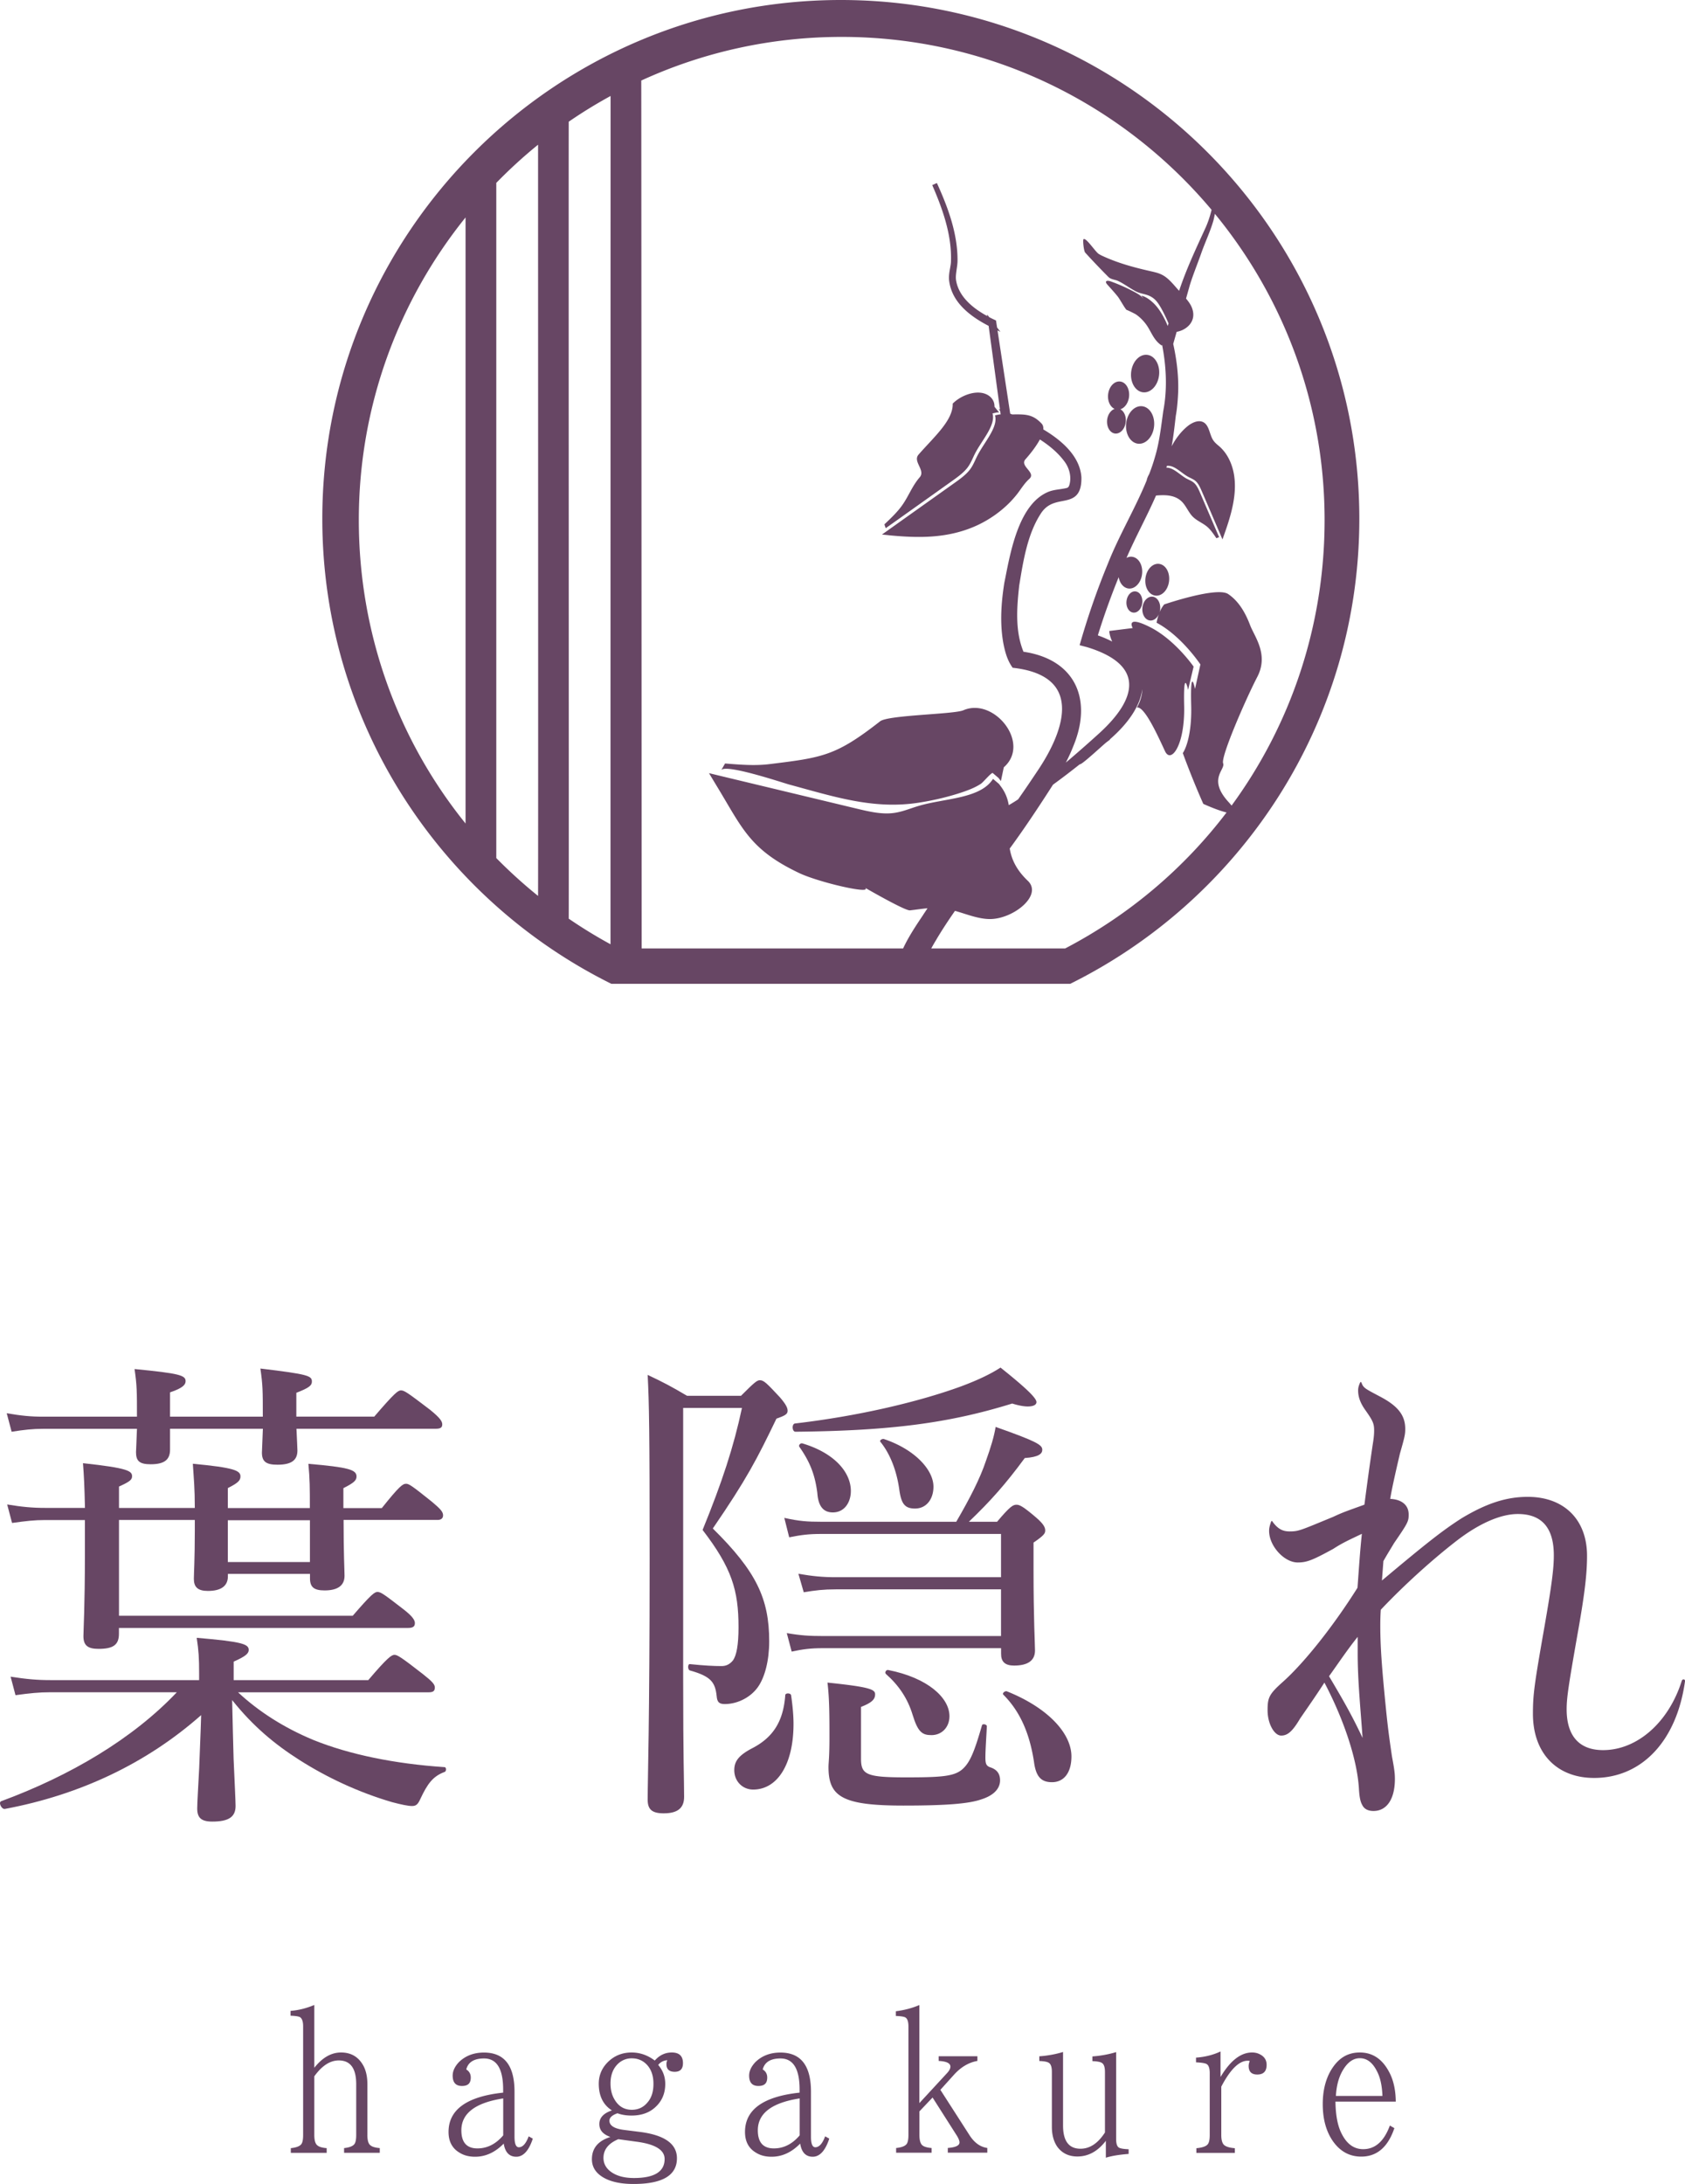 <svg xmlns="http://www.w3.org/2000/svg" viewBox="0 0 265.37 343.81" width="265.37" height="343.81"><defs><style>.cls-1{fill:#674664}</style></defs><g><path d="M69.78 238.55c0-.53-.38-.99-1.76-2.14-3.06-2.45-3.6-2.83-4.06-2.83-.54 0-1.07.38-3.83 3.83h-6.05v-3.14c1.68-.84 2.07-1.23 2.07-1.84 0-1.07-1.3-1.45-7.58-1.99.23 2.52.23 3.67.23 6.96H35.88v-3.14c1.68-.84 1.99-1.23 1.99-1.84 0-.92-.99-1.38-7.5-1.99.15 2.37.31 3.83.31 6.96H18.74v-3.37c1.68-.76 2.06-1.07 2.06-1.61 0-.84-.61-1.3-7.73-2.07.15 1.99.23 3.44.31 7.04h-6.2c-2.07 0-3.68-.15-6.05-.54l.77 2.91c2.22-.31 3.52-.46 5.2-.46h6.27v5.36c0 8.34-.23 11.94-.23 12.93 0 1.45.69 1.99 2.37 1.99 2.3 0 3.22-.61 3.22-2.37v-.92h45.54c.77 0 1.07-.23 1.07-.77 0-.46-.38-1.07-1.76-2.14-3.06-2.37-3.6-2.76-4.13-2.76-.46 0-.99.38-3.9 3.75H18.74v-15.08h11.94v1.76c0 4.28-.15 6.81-.15 7.5 0 1.3.61 1.91 2.22 1.91 2.06 0 3.14-.77 3.14-2.3v-.38h12.93v.69c0 1.38.61 1.91 2.3 1.91 2.07 0 3.14-.77 3.14-2.3 0-.84-.15-3.44-.15-8.8H68.8c.67.04.98-.26.98-.72Zm-20.97 7.35H35.88v-6.58h12.93v6.58Z" class="cls-1"/><path d="M6.8 224.93h14.77c-.07 2.3-.15 3.29-.15 3.67 0 1.38.53 1.91 2.3 1.91 2.14 0 3.06-.69 3.06-2.3v-3.29H41.4c-.08 2.37-.15 3.44-.15 3.75 0 1.45.69 1.91 2.45 1.91 2.06 0 3.14-.61 3.14-2.22 0-.46-.07-1.53-.15-3.44h21.96c.77 0 1-.23 1-.69s-.31-.99-1.91-2.29c-3.52-2.68-4.06-3.06-4.59-3.06-.46 0-.99.38-4.21 4.13H46.67v-3.75c1.99-.77 2.45-1.15 2.45-1.76 0-.92-.53-1.15-8.11-2.06.38 2.68.38 3.44.38 7.58H26.78v-3.83c2.06-.69 2.45-1.23 2.45-1.76 0-.92-.92-1.22-8.04-1.91.38 2.6.38 3.6.38 7.35v.15H6.8c-1.99 0-3.44-.15-5.74-.54l.77 2.91c1.99-.31 3.29-.46 4.97-.46Zm63.21 53.26c-7.88-.53-15-1.99-20.66-4.28-4.59-1.91-8.57-4.44-11.86-7.5h30c.77 0 .99-.23.99-.77 0-.46-.38-.92-1.84-2.07-3.44-2.68-4.06-3.06-4.51-3.06s-1.07.38-4.13 3.98H36.8v-2.91c1.91-.84 2.37-1.3 2.37-1.84 0-.92-1-1.3-8.19-1.91.31 2.07.38 3.14.38 5.66v1H8.02c-2.22 0-3.82-.15-6.35-.54l.77 2.91c2.3-.31 3.67-.46 5.51-.46h19.9c-6.96 7.35-16.84 13.16-27.63 17.14-.53.15 0 1.3.54 1.23 11.86-2.22 22.34-7.19 30.92-14.77-.08 2.98-.23 5.82-.31 8.34-.15 2.98-.31 5.51-.31 6.35 0 1.45.61 2.07 2.37 2.07 2.52 0 3.67-.69 3.67-2.45 0-.77-.15-3.75-.31-7.42-.08-2.76-.15-5.89-.23-9.26 3.29 4.13 6.73 6.97 10.56 9.41 4.44 2.83 9.41 5.13 14.62 6.66 1.45.38 2.52.61 3.14.61s.92-.23 1.3-1.07c1.15-2.45 1.99-3.6 3.83-4.29.31-.07.31-.76 0-.76Zm89.7-15.99c2.14 0 3.29-.77 3.29-2.37 0-1.15-.23-4.82-.23-12.78v-4.21c1.68-1.15 1.84-1.45 1.84-1.91s-.23-.99-1.38-1.99c-2.14-1.84-2.68-2.06-3.14-2.06-.54 0-1 .23-3.06 2.68h-4.44c3.44-3.29 5.81-5.97 8.8-10.03 2.22-.15 2.76-.69 2.76-1.3 0-.77-.84-1.3-7.35-3.6-.23 1.46-.76 3.22-1.53 5.36-.92 2.76-2.53 5.89-4.67 9.57h-21.27c-2.14 0-3.44-.08-5.81-.61l.77 3.06c1.91-.38 3.06-.53 5.05-.53h28.31v6.81h-26.02c-2.06 0-3.6-.15-5.89-.54l.84 2.91c1.84-.31 3.14-.46 5.05-.46h26.02v7.35h-28.08c-2.07 0-3.44-.08-5.66-.46l.77 2.91c1.76-.38 2.98-.54 4.9-.54h28.08v.84c-.02 1.28.6 1.9 2.05 1.9Zm-15.99 7.73c.84 2.76 1.53 3.22 2.98 3.22 1.61 0 2.83-1.23 2.83-2.98 0-2.91-3.44-6.05-9.64-7.27-.31-.08-.61.38-.38.61 2.06 1.82 3.44 3.89 4.21 6.42Zm-24.34-4.37c1.07-1.53 1.76-4.13 1.76-7.19 0-6.73-2.06-11.02-8.88-17.75 5.35-7.8 6.96-10.94 10.02-17.29 1.3-.46 1.76-.69 1.76-1.23 0-.46-.23-.99-1.22-2.14-2.07-2.22-2.53-2.68-3.14-2.68-.46 0-.84.31-2.98 2.45h-8.5c-2.45-1.45-3.6-2.06-6.2-3.29.23 4.51.31 8.72.31 28.85 0 26.32-.31 34.74-.31 38.03 0 1.53.69 2.14 2.52 2.14 2.22 0 3.22-.84 3.22-2.6 0-2.68-.15-5.59-.15-18.75v-42.47h9.26c-1.3 6.12-3.14 11.71-6.2 19.21 4.59 5.97 5.66 9.49 5.66 15.31 0 2.75-.31 4.51-.92 5.28-.46.53-.99.84-1.76.84-1.23 0-2.76-.08-4.97-.31-.38-.07-.38.92 0 1 3.29.92 3.98 1.84 4.21 4.06.08.92.38 1.23 1.3 1.23 2.15-.02 4.14-1.17 5.21-2.7Z" class="cls-1"/><path d="M156.11 278.27c-.77-.23-.92-.54-.92-1.61 0-1.15.15-3.29.23-4.9 0-.31-.69-.46-.77-.15-1.15 3.98-1.84 5.81-3.06 6.89-1.3 1.15-3.29 1.3-8.95 1.3-6.27 0-7.04-.46-7.04-2.98v-8.11c1.76-.69 2.22-1.22 2.22-1.99s-.84-1.15-7.5-1.84c.31 2.6.31 5.28.31 8.72 0 3.14-.15 3.83-.15 4.59 0 4.67 2.22 6.05 11.79 6.05 6.96 0 10.41-.31 12.32-.99 1.91-.61 2.91-1.68 2.91-2.98 0-.93-.39-1.62-1.39-2Zm9.57 2.29c1.84 0 3.06-1.45 3.06-4.06 0-3.6-3.67-7.65-10.18-10.25-.31-.08-.77.31-.54.54 2.6 2.6 4.13 6.04 4.82 10.56.31 2.37 1.15 3.21 2.84 3.21Zm-40.71-9.18c0-1.38-.15-2.91-.38-4.51-.08-.38-.92-.38-.92 0-.31 4.21-1.99 6.73-5.35 8.42-1.99 1.07-2.68 1.99-2.68 3.37 0 1.76 1.3 3.06 2.98 3.06 3.82-.01 6.35-3.99 6.35-10.34Zm13.7-44.38c1.61 1.99 2.6 4.75 2.98 7.65.31 2.06.84 2.83 2.45 2.83 1.84 0 2.91-1.53 2.91-3.44 0-2.68-2.98-5.89-7.8-7.5-.31-.08-.77.23-.54.46Zm-12.78.76c1.61 2.3 2.45 4.29 2.83 7.27.15 2.06.92 3.06 2.45 3.06 1.84 0 2.83-1.61 2.83-3.37 0-2.91-2.52-5.97-7.65-7.5-.31-.07-.62.31-.46.54Zm35.96-6.35c.84 0 1.38-.23 1.38-.69 0-.61-1.53-2.14-5.66-5.43-1.53 1-3.6 1.99-6.27 2.98-6.73 2.45-16.22 4.67-26.1 5.82-.53.08-.46 1.3.08 1.3 15.08-.15 24.26-1.38 34.13-4.44.99.31 1.83.46 2.44.46Zm103.02 43.16c-2.06 6.58-7.04 10.94-12.4 10.94-3.75 0-5.74-2.22-5.74-6.43 0-1.84.31-3.82 1.68-11.63 1.22-6.81 1.53-9.8 1.53-12.55 0-5.66-3.6-9.26-9.34-9.26-3.44 0-6.58 1.07-10.41 3.37-2.98 1.91-5.43 3.83-12.55 9.8l.23-3.06c.69-1.22 1.23-2.06 1.68-2.83 2.22-3.22 2.3-3.44 2.3-4.51 0-1.45-1.07-2.37-2.91-2.45.31-1.91 1.07-5.13 1.53-7.12.77-2.68.84-3.06.84-3.9 0-2.07-1.07-3.52-3.75-4.97-2.6-1.38-2.83-1.45-3.14-2.3-.08-.15-.15-.15-.23 0-.23.54-.3.84-.3 1.22 0 1.07.38 2.06 1.22 3.21 1.07 1.53 1.3 1.99 1.3 3.06 0 .38 0 .92-.23 2.3-.54 3.67-.84 5.89-1.3 9.41-2.52.92-3.29 1.15-4.9 1.91-5.2 2.14-5.43 2.3-6.89 2.3-1.07 0-1.84-.38-2.68-1.53-.07-.15-.15-.15-.23 0-.23.69-.31.99-.31 1.45 0 2.37 2.37 4.97 4.51 4.97 1.45 0 2.37-.38 5.59-2.14 1.53-.99 2.45-1.38 4.51-2.37-.31 2.91-.46 5.43-.69 8.49-3.6 5.74-8.26 11.71-11.79 14.85-2.14 1.91-2.37 2.45-2.37 4.44 0 2.14 1.07 3.98 2.14 3.98.99 0 1.76-.61 2.98-2.68 1.53-2.22 2.6-3.75 3.83-5.66 2.98 5.66 5.13 11.94 5.43 16.61.08 1.45.23 2.14.54 2.68.3.61.91.92 1.76.92 2.07 0 3.37-1.84 3.37-5.05 0-.84-.08-1.53-.46-3.52-.31-2.14-.62-4.13-1-8.04-.61-6.12-.84-9.41-.84-12.55 0-.31 0-1.45.08-2.52 3.98-4.21 8.64-8.34 12.25-11.09 3.36-2.53 6.66-3.98 9.33-3.98 3.75 0 5.67 2.14 5.67 6.51 0 2.06-.31 4.59-1.53 11.55-1.53 8.72-1.76 10.33-1.76 13.39 0 6.2 3.75 10.1 9.64 10.1 7.5 0 13.01-5.82 14.31-15.23.03-.32-.35-.4-.5-.09Zm-55.56-.69c1.53-2.14 2.91-4.21 4.51-6.2v2.6c0 4.36.46 8.8.77 13.31-1.83-3.89-3.29-6.34-5.28-9.71ZM57.86 336.11v-8.01c0-1.03-.17-1.93-.52-2.69-.75-1.53-1.96-2.3-3.63-2.3-1.54 0-2.94.8-4.21 2.41v-9.89c-1.27.53-2.51.84-3.74.93v.76c.82.03 1.33.12 1.52.25.31.23.46.71.46 1.42v17.11c0 .65-.08 1.12-.25 1.39-.23.36-.8.59-1.69.68v.74h5.65v-.74c-.73-.06-1.21-.21-1.46-.43-.33-.25-.49-.8-.49-1.65v-9.23c1.2-1.67 2.49-2.5 3.85-2.5 1.84 0 2.75 1.25 2.75 3.75v7.98c0 .65-.08 1.12-.25 1.39-.23.36-.79.59-1.66.68v.74h5.62v-.74c-.73-.06-1.21-.21-1.46-.43-.33-.23-.49-.78-.49-1.62Zm23.85 1.92c-.45 0-.68-.55-.68-1.66v-7.09c0-4.11-1.6-6.16-4.81-6.16-1.61 0-2.93.51-3.96 1.52-.64.69-.97 1.39-.97 2.11 0 1.09.49 1.63 1.46 1.63s1.39-.44 1.39-1.33c0-.56-.24-.98-.71-1.27.3-1.15 1.23-1.73 2.8-1.73 2.01 0 3.01 1.64 3.01 4.91v.47c-5.73.61-8.6 2.68-8.6 6.19 0 1.51.59 2.6 1.76 3.28.66.41 1.47.62 2.42.62 1.66 0 3.16-.69 4.51-2.07.22 1.38.88 2.07 1.98 2.07s1.98-.95 2.6-2.85l-.65-.36c-.42 1.14-.94 1.72-1.55 1.72Zm-2.47-1.86c-1.16 1.36-2.51 2.04-4.05 2.04-1.69 0-2.53-.95-2.53-2.85 0-2.67 2.2-4.34 6.59-5.02v5.83Zm26.56-13.06c-1.04 0-1.94.42-2.68 1.27-1.11-.84-2.32-1.27-3.64-1.27-1.52 0-2.79.53-3.82 1.58-.91.94-1.36 2.05-1.36 3.34 0 1.92.69 3.32 2.07 4.2-1.32.44-1.98 1.16-1.98 2.14s.58 1.62 1.74 2.04c-1.94.61-2.91 1.78-2.91 3.5 0 1.34.73 2.37 2.2 3.09 1.12.54 2.57.81 4.35.81 4.56 0 6.84-1.35 6.84-4.05 0-2.28-1.96-3.66-5.87-4.15l-2.39-.3c-1.58-.19-2.37-.68-2.37-1.46 0-.49.42-.88 1.27-1.17.64.24 1.38.36 2.2.36 1.59 0 2.87-.46 3.83-1.39.99-.93 1.49-2.13 1.49-3.59 0-1.13-.37-2.13-1.11-2.99a1.9 1.9 0 0 1 1.44-.74c-.09.17-.14.37-.14.62 0 .8.43 1.2 1.3 1.2s1.3-.45 1.3-1.36c0-1.12-.59-1.68-1.76-1.68Zm-8.42 13.65 2.91.4c2.92.39 4.38 1.3 4.38 2.72 0 1.99-1.61 2.99-4.83 2.99-1.44 0-2.59-.29-3.47-.87-.89-.59-1.33-1.36-1.33-2.31.01-1.3.79-2.28 2.34-2.93Zm4.63-5.83c-.64.8-1.48 1.2-2.5 1.2-1.16 0-2.05-.51-2.68-1.54-.45-.71-.68-1.57-.68-2.6 0-1.31.39-2.34 1.17-3.09a3.06 3.06 0 0 1 2.18-.87c.97 0 1.77.35 2.41 1.04.66.73 1 1.71 1 2.94.01 1.23-.29 2.2-.9 2.92Zm26.39 7.1c-.45 0-.68-.55-.68-1.66v-7.09c0-4.11-1.6-6.16-4.81-6.16-1.61 0-2.93.51-3.96 1.52-.64.69-.97 1.39-.97 2.11 0 1.09.49 1.63 1.46 1.63s1.39-.44 1.39-1.33c0-.56-.24-.98-.71-1.27.3-1.15 1.23-1.73 2.8-1.73 2.01 0 3.01 1.64 3.01 4.91v.47c-5.73.61-8.6 2.68-8.6 6.19 0 1.51.59 2.6 1.76 3.28.66.41 1.47.62 2.42.62 1.66 0 3.16-.69 4.51-2.07.22 1.38.88 2.07 1.98 2.07s1.98-.95 2.6-2.85l-.65-.36c-.42 1.14-.94 1.72-1.55 1.72Zm-2.47-1.86c-1.16 1.36-2.51 2.04-4.05 2.04-1.69 0-2.53-.95-2.53-2.85 0-2.67 2.2-4.34 6.59-5.02v5.83Zm26.81.04-4.64-7.22 2.2-2.44c1.09-1.18 2.3-1.88 3.63-2.11v-.74h-6.1v.74c1.23.06 1.85.36 1.85.9 0 .3-.18.64-.55 1.04l-4.34 4.7v-15.44c-1.14.49-2.37.81-3.7.98v.74c.82.03 1.33.12 1.52.25.31.2.46.68.46 1.42v17.05c0 .65-.08 1.12-.25 1.39-.23.36-.8.59-1.69.68v.74h5.59v-.74c-.73-.06-1.21-.21-1.46-.43-.31-.26-.46-.81-.46-1.65v-3.69l2.07-2.18 3.86 6.06c.25.42.38.76.38 1.01 0 .49-.61.78-1.84.87v.74h6.22v-.74c-1.1-.15-2.01-.81-2.75-1.93Zm23.04.52v-13.68c-1.2.36-2.45.59-3.74.68v.74c.79.03 1.3.13 1.52.3.31.2.46.68.46 1.42v9.51c-1.1 1.71-2.38 2.56-3.85 2.56-1.84 0-2.75-1.22-2.75-3.66v-11.57c-1.19.36-2.44.59-3.74.68v.74c.79.03 1.3.13 1.52.3.31.2.46.68.46 1.42v8.64c0 1.25.28 2.29.84 3.12.75 1.03 1.81 1.55 3.18 1.55 1.73 0 3.22-.82 4.48-2.47v2.66c.91-.28 2.11-.48 3.59-.59v-.74c-.79-.03-1.3-.12-1.52-.25-.3-.17-.45-.63-.45-1.36Zm22.7-13.3c-.37-.21-.8-.32-1.3-.32-1.77 0-3.43 1.29-4.96 3.86v-4.02c-1.17.55-2.46.87-3.86.97v.74c.81.04 1.35.12 1.61.24.37.17.55.65.55 1.46v9.75c0 .63-.08 1.09-.25 1.36-.22.38-.84.62-1.85.71v.74h6.06v-.74c-.74-.06-1.26-.2-1.55-.4-.39-.22-.59-.78-.59-1.68v-7.61c1.42-2.72 2.81-4.08 4.15-4.08.11 0 .22.01.33.03-.12.33-.17.59-.17.78 0 .91.45 1.36 1.36 1.36.98 0 1.47-.51 1.47-1.52 0-.73-.33-1.27-1-1.63Zm20.32 2.8c-1.08-2.08-2.62-3.12-4.64-3.12s-3.48.97-4.61 2.91c-.82 1.45-1.23 3.19-1.23 5.22 0 2.32.52 4.24 1.55 5.76 1.15 1.67 2.65 2.5 4.51 2.5 2.47 0 4.21-1.49 5.22-4.48l-.71-.41c-.91 2.48-2.31 3.72-4.2 3.72-1.48 0-2.62-.84-3.44-2.53-.59-1.18-.9-2.83-.93-4.96h9.5c-.02-1.82-.36-3.36-1.02-4.61Zm-8.41 3.72c.09-1.61.45-2.95 1.08-4.02.75-1.28 1.65-1.92 2.69-1.92 1.1 0 1.98.66 2.66 1.98.54.98.84 2.3.9 3.96h-7.33ZM181.84 93.74c1.01.22 2.02-.71 2.25-2.08s-.4-2.65-1.42-2.87c-1.01-.22-2.02.71-2.25 2.08s.4 2.66 1.42 2.87Zm-57.57 29.76c7 1.89 13.21 3.95 20.3 2.88 2.25-.34 4.58-.88 6.69-1.57 1.13-.37 2.28-.8 3.23-1.43.36-.24 1.53-1.67 1.84-1.7l.94.8.36.48.46-2.17c4.32-3.78-1.54-11.07-6.36-8.98-1.5.65-11.84.74-13.12 1.74-7 5.47-9.04 5.71-17.5 6.75-2.23.27-4.59.08-6.92-.11l-.61 1.06c.61-1.07 9.61 1.95 10.69 2.25Zm55.58-61.77c1.2.26 2.39-.84 2.66-2.45s-.48-3.13-1.67-3.39c-1.2-.26-2.39.84-2.66 2.45-.28 1.61.47 3.13 1.67 3.39Zm-4.35 6.5c.8.17 1.59-.56 1.77-1.64.16-.94-.2-1.83-.83-2.16.65-.2 1.19-.89 1.35-1.81.2-1.21-.36-2.35-1.26-2.54-.9-.19-1.79.63-1.99 1.84-.18 1.09.25 2.11 1 2.45-.56.2-1.02.8-1.16 1.59-.17 1.08.32 2.09 1.12 2.27Zm4.55-4.25c-1.2-.26-2.39.84-2.66 2.45s.48 3.13 1.67 3.39c1.2.26 2.39-.84 2.66-2.45.27-1.62-.48-3.13-1.67-3.39Zm-1.12 29.14c-.68-.15-1.35.47-1.5 1.39-.15.91.27 1.77.95 1.91.68.15 1.35-.47 1.5-1.39.15-.91-.27-1.77-.95-1.91ZM149.9 75.75c.91-.65 1.85-1.32 2.48-2.15.53-.7.79-1.45 1.17-2.19 1.1-2.15 3.3-4.47 2.76-6.33l.7-.15h.34l-.73-.9c.04-1.21-.94-2.13-2.36-2.22-1.39-.09-3.13.63-4.22 1.73.09 2.65-3.02 5.31-5.38 8.03-.95 1.09 1.14 2.46.19 3.56-1.23 1.42-1.76 3.03-2.83 4.5-.75 1.04-1.75 1.98-2.74 2.92l.21.6c3.47-2.45 6.94-4.93 10.41-7.4Z" class="cls-1"/><path d="M214.08 81.66C214.08 36.63 177.45 0 132.42 0S50.76 36.63 50.76 81.66c0 32.06 18.58 59.86 45.53 73.22h72.25c26.96-13.36 45.54-41.16 45.54-73.22Zm-157.57.21c0-18.02 6.3-34.59 16.81-47.64v95.41c-10.71-13.26-16.81-29.99-16.81-47.77Zm28.23 59.17c-2.31-1.86-4.5-3.85-6.58-5.96V28.79c2.09-2.14 4.26-4.13 6.58-6.01 0 16.86.03 112.7 0 118.26Zm11.41 7.61a76.165 76.165 0 0 1-6.58-4.03c.03-2.6-.03-114.4 0-125.46 2.12-1.46 4.32-2.81 6.59-4.05 0 2.62-.02 127.4-.01 133.54Zm49.25-4.64c-1.01 1.5-2.31 3.43-3.17 5.3h-41.18s-.04-134.9-.06-136.63c9.62-4.41 20.31-6.87 31.57-6.87 23.36 0 44.29 10.59 58.25 27.22-.26 1.07-.6 2.11-1.08 3.11-1.44 3.14-2.94 6.34-4.03 9.64-.05-.05-.1-.11-.15-.16-.69-.77-1.36-1.62-2.19-2.16-.5-.32-1.01-.49-1.5-.61-.18-.05-.36-.09-.54-.13-2.35-.53-5-1.2-7.54-2.36-.25-.11-.5-.23-.75-.39-.55-.36-2-2.63-2.39-2.31-.14.12.04 1.86.27 2.11 0 0 1.53 1.7 3.66 3.84.38.38 1.07.42 1.47.6.98.45 1.95 1.21 2.91 1.69.89.44 1.79.36 2.68 1.04.56.42.94 1.05 1.27 1.63.43.78.8 1.56 1.13 2.34-.04.14-.09.27-.13.41-.35-.92-.92-1.95-1.36-2.57-.3-.43-.67-.86-1.08-1.22-.54-.48-1.13-.86-1.7-.99.11.16.23.31.34.47-.38-.45-.89-.75-1.37-1.01-1.28-.69-2.57-1.26-3.83-1.71-.37-.13-.84-.14-.69.24.04.11.14.22.23.32.54.61 1.1 1.21 1.6 1.84.31.38 1.13 1.9 1.4 2.11-.03-.07 1.32.6 1.45.69.6.41 1.15.96 1.59 1.55.84 1.13 1.17 2.51 2.49 3.36 0 0 .03-.05.06-.13v.07c.65 3.36.83 6.94.18 10.32-.35 2.48-.62 5.05-1.35 7.4-.25.88-.55 1.74-.88 2.59-.12.2-.22.41-.3.64-.04.11-.06.22-.09.34-1.82 4.45-4.35 8.64-6.12 13.13-1.72 4.17-3.2 8.44-4.44 12.81l1.14.3c9 2.73 8.12 7.97 1.9 13.61-1.71 1.55-3.45 3.08-5.21 4.57.45-.87.84-1.72 1.17-2.57 1.63-3.9 1.63-7.54.02-10.26-1.48-2.49-4.19-4.08-7.86-4.62-1.34-3.25-1.06-6.99-.66-10.53l.02-.09c.6-3.69 1.27-7.86 3.31-11.04.98-1.58 2.24-1.82 3.45-2.06 1.51-.29 3.08-.6 3-3.78-.24-3.28-3.08-5.77-6-7.5.03-.36-.04-.67-.26-.91-1.41-1.5-2.55-1.48-4.64-1.45-.11-.04-.21-.08-.31-.12l-2-13.11.46.23-.53-.69-.17-1.1-.19-.09c-.31-.14-.61-.29-.89-.44l-.33-.43.04.27c-2.9-1.58-4.55-3.46-4.91-5.59-.1-.57 0-1.14.08-1.75.06-.42.13-.85.14-1.29.06-4.43-1.61-8.72-3.25-12.32l-.73.33c1.54 3.54 3.09 7.73 2.95 11.96 0 .38-.08.77-.15 1.17-.12.66-.23 1.35-.12 2.06.4 2.75 2.43 5.03 6.2 6.97l1.79 13.18-.23-.09.26.31.07.54h-.19l-.7.14c.54 1.85-1.66 4.18-2.76 6.33-.38.73-.64 1.48-1.17 2.19-.62.82-1.56 1.5-2.48 2.15-3.47 2.47-6.95 4.94-10.42 7.41-.32.23-.65.46-.97.69.42.04.84.08 1.26.13 4.38.41 9.12.55 13.75-1.59 1.96-.91 3.78-2.21 5.22-3.7.42-.44.81-.89 1.17-1.36.57-.76 1.06-1.57 1.81-2.25 1.12-1.01-1.58-1.99-.61-3.08.73-.82 1.68-2.01 2.27-3.12 1.54.99 2.94 2.16 3.97 3.6.76 1.1 1.01 2.45.67 3.58-.11.32-.22.4-.42.46-.31.08-.67.13-1.05.19-.69.1-1.4.2-2.03.5-4.33 1.97-5.68 8.85-6.57 13.4l-.16.79c-.6 3.73-.66 6.76-.17 9.53.25 1.27.58 2.6 1.37 3.74l.1.15.18.02c3.72.44 6.1 1.75 7.08 3.88 1.76 3.84-1.34 9.37-3.34 12.33-1.08 1.62-2.09 3.11-3.06 4.49-.48.32-.97.62-1.47.91-.16-.96-.49-1.91-1.18-2.86l-.36-.48-.94-.8c-1.98 3.14-7.52 3.03-11.65 4.24-1.41.41-2.72 1.01-4.25 1.16-1.8.18-3.72-.27-5.59-.72-7.08-1.7-14.17-3.4-21.26-5.1l-1.98-.48c.38.64.77 1.28 1.16 1.93 4.07 6.66 5.19 10.07 13.05 13.8 3.05 1.45 11.46 3.4 10.4 2.33 2.26 1.3 6.42 3.61 7.04 3.54.92-.1 1.84-.25 2.76-.33-.19.3-.42.64-.68 1.03Zm22.35 5.3h-21.09c.25-.46.51-.91.76-1.32l.15-.26c.84-1.4 1.79-2.85 2.83-4.34 1.88.53 3.75 1.32 5.61 1.29 3.63-.06 8.25-3.75 5.85-6.03-1.84-1.75-2.57-3.44-2.84-5.07.09-.13.19-.25.28-.38 2.02-2.78 4.1-5.87 6.54-9.68.05-.03.1-.07.14-.1 1.39-1.01 2.74-2.05 4.08-3.11.22.16 3.17-2.59 4.12-3.4.21-.16.42-.32.63-.47l-.03-.04c3.02-2.61 4.79-5.36 5.12-7.91-.04 1.63-.86 2.9-.86 2.9 1.21-.33 3.49 4.85 4.44 6.87.41.88 1.06.81 1.65-.05.77-1.12 1.44-3.59 1.36-7.11-.14-6.2.62-2.49.62-2.49l.87-3.67s-2.93-4.24-6.87-6.22-2.72.15-2.72.15l-3.69.46s0 .65.46 1.67c-.68-.36-1.43-.68-2.26-.98.95-3.08 2.06-6.15 3.28-9.16.16.89.68 1.6 1.41 1.76 1.01.22 2.02-.71 2.25-2.08s-.4-2.65-1.42-2.87c-.35-.08-.69-.01-1.01.16 1.44-3.32 3.2-6.5 4.65-9.82 1.51-.13 3.11-.12 4.21 1.11.54.61.91 1.47 1.45 2.08.71.79 1.67 1.09 2.44 1.76.54.48.98 1.13 1.41 1.77l.43-.17c-.99-2.3-1.97-4.59-2.96-6.89-.26-.6-.53-1.22-.96-1.62-.36-.34-.81-.49-1.22-.71-1.06-.59-2.06-1.75-3.17-1.72.03-.09.05-.19.08-.28 1.18-.15 2.22 1.09 3.34 1.71.41.23.86.38 1.22.71.43.4.7 1.02.96 1.62.99 2.29 1.97 4.59 2.96 6.89.09.21.18.43.28.64.1-.29.21-.58.31-.88 1.08-3.05 2.04-6.33 1.48-9.44-.24-1.32-.75-2.52-1.47-3.45-.21-.27-.44-.52-.68-.75-.4-.36-.84-.66-1.15-1.16-.45-.73-.56-1.82-1.1-2.44-.77-.89-2.04-.41-2.96.36-.96.8-1.79 1.87-2.44 3.11.3-1.61.47-3.24.66-4.84 0 0 .27-1.27.37-3.73.08-2.53-.23-5.07-.78-7.55l.54-1.9c1.53-.26 3.26-1.66 2.39-3.83-.19-.49-.53-.95-.91-1.41.16-.57.32-1.14.48-1.7.34-1.33 1.39-3.94 1.87-5.31.62-1.8 1.46-3.5 1.98-5.34.08-.33.15-.66.21-.99 10.79 13.13 17.28 29.93 17.28 48.21 0 16.55-5.28 32.17-14.65 44.95-.12-.16-.27-.33-.45-.53-3.38-3.67-.49-5.1-.88-6.13-.39-1.02 3.55-10.08 5.38-13.6s-.42-6.31-1.11-8.09c-.68-1.79-1.69-3.75-3.47-4.95-1.78-1.21-10.08 1.63-10.08 1.63-.29.35-.53.77-.73 1.23.03-.09.05-.18.07-.28.17-1.02-.3-1.99-1.06-2.15s-1.52.53-1.69 1.56c-.17 1.02.3 1.99 1.06 2.15.61.13 1.22-.3 1.52-1.01-.16.42-.28.88-.37 1.38 3.95 2.1 6.9 6.57 6.9 6.57l-.85 3.86s-.77-3.91-.6 2.62c.1 3.7-.56 6.3-1.32 7.48 1.69 4.6 3.23 7.99 3.23 7.99s2.22 1.02 3.66 1.35c-6.65 8.74-15.26 16.1-25.42 21.41Z" class="cls-1"/></g></svg>